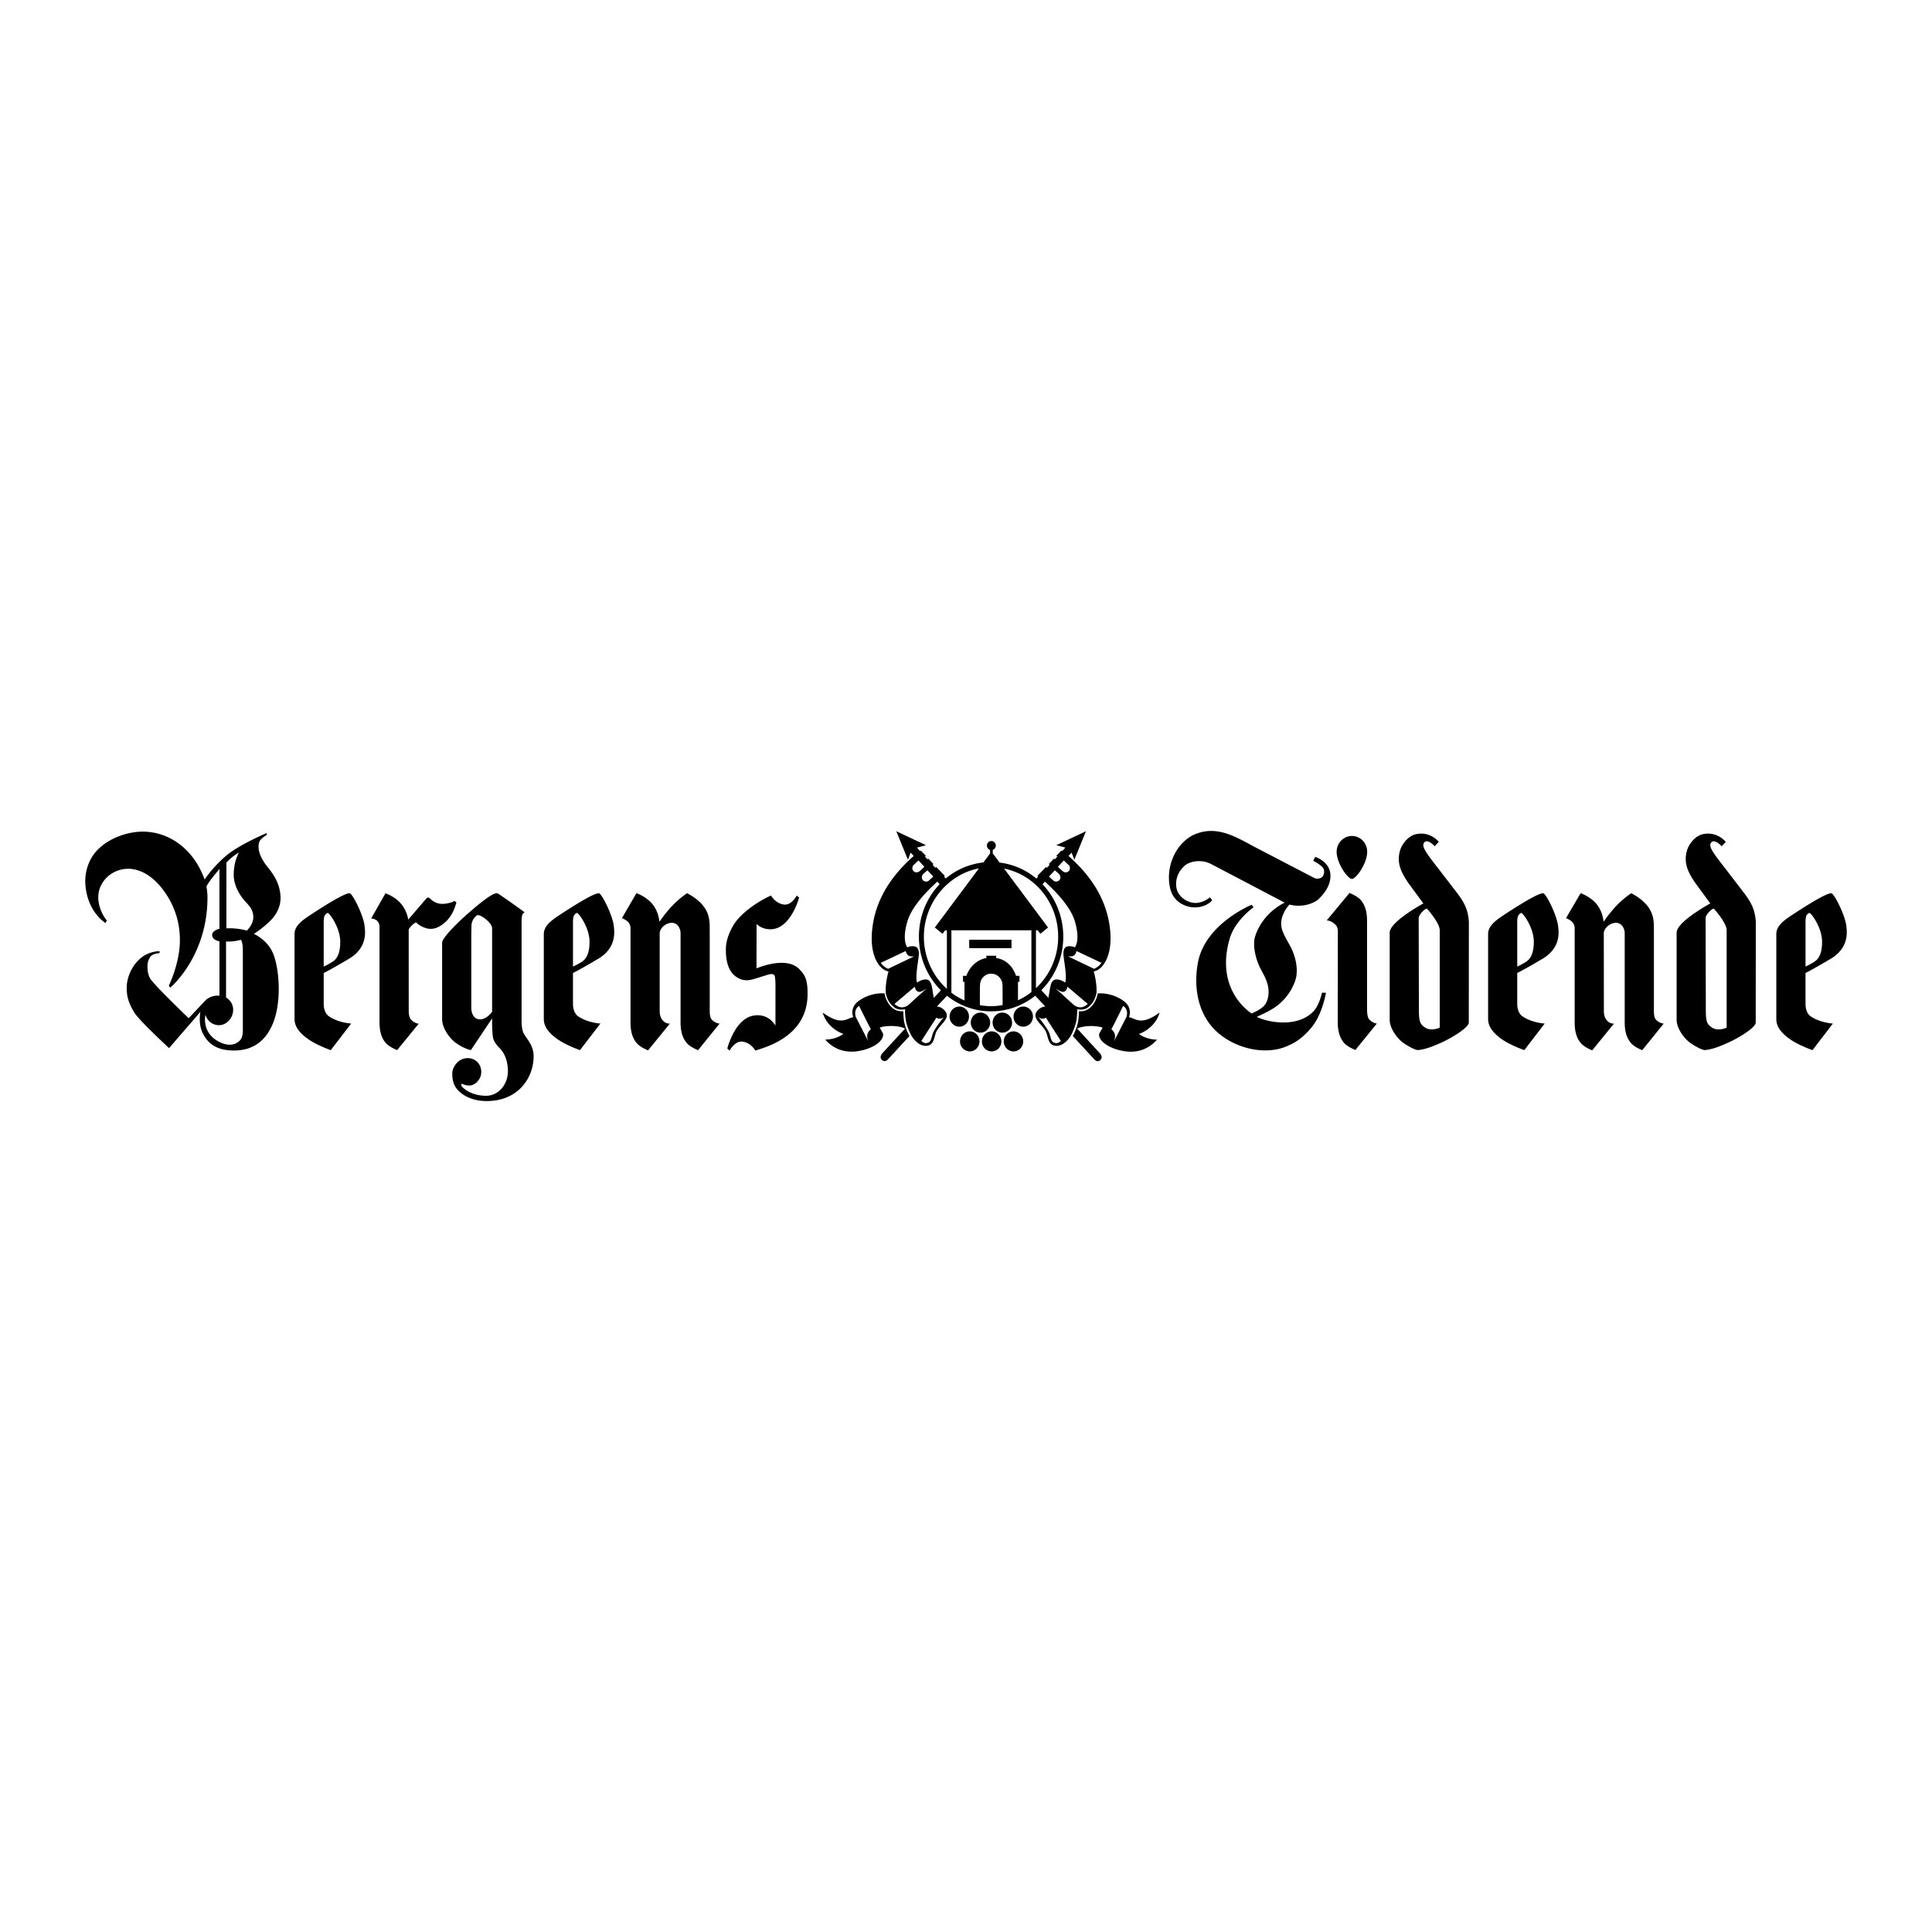 <svg xmlns="http://www.w3.org/2000/svg" width="2500" height="2500" viewBox="0 0 192.756 192.756"><g fill-rule="evenodd" clip-rule="evenodd"><path fill="#fff" d="M0 0h192.756v192.756H0V0z"/><path d="M91.304 96.992h.004-.004zM115.695 101.021c-1.912 1.398-2.418.545-3.057.466.102-.244.291-1.046-.578-1.654-.971-.672-2.021-.771-2.543-.715-.008.012-.039.269-.15.544-.102.234-.301.657-.734.977a1.398 1.398 0 0 1-.98.245c0 .023-.016.15-.016.222 0 .138 0 .146-.031.517-.07.825-.561 1.722-.568 1.746l-.023-.024 2.195 2.382s.309.336.609-.012c.244-.276-.08-.624-.08-.624l-2.268-2.469c.451-.225 1.305-.328 2.143-.193.133.02.26.055.395.103l-.285.501h-.008c-.309.546.609 1.549 2.449 1.842 1.84.291 2.875-.695 3.27-1.149-1.154-.02-1.801-.569-1.801-.569s1.587-.489 2.061-2.136zm-3.302.426l-1.256 2.461c.135-.344.244-.798-.26-1.229.039.008 1.176-2.318 1.176-2.318.254.142.395.435.395.719a1.772 1.772 0 0 1-.055.367z"/><path d="M107.471 100.717l-.006-.036.031.008c.008.008.584.154 1.027-.166.426-.312.6-.646.693-.876.127-.28.166-.518.166-.518l.008-.004c.072-.85-.15-1.781-.268-2.208.244-.035.49-.17.727-.391.355-.344 1.16-1.414.9-3.827-.301-2.749-1.707-5.155-4.146-7.303l.314-.328.27.711 1.16-2.848-2.961 1.394.908.241-.324.351-.078-.055-.498.514.094.087-.252.277c-.055-.044-.08-.079-.08-.079l-.521.545s.033.031.088.079l-.277.296c-.055-.055-.086-.083-.086-.083l-.854.885s.016.02.072.067l-.373.447.184.185.449.34.41-.462c.893.798 2.527 2.417 2.979 3.922.301.999.41 2.026.016 2.638-.213-.103-.418-.138-.703-.103-.291.039-.48.304-.434.885.055.632.379 2.247.158 2.733 0 0-.293-.245-.703-.304-.814-.123-.744.785-.965 1.824l-.908-.976-.602.549 1.203 1.291a1.147 1.147 0 0 0-.875.542c-.416.636.463 1.185.875 1.848.322.526.197 1.533 1.121 1.533.648 0 1.217-.597 1.484-1.13v.004c.023-.035.467-.933.529-1.6.073-.667.048-.899.048-.899zm-1.783-12.904c-.238.253-.539.09-.539.09l-.496-.446.584-.628c.244.206.418.364.441.396.064.067.23.363.01.588zm.955-.916c-.229.233-.498.119-.607.032a9.42 9.42 0 0 1-.49-.446l.592-.64c.254.249.473.454.506.478.086.09.18.39-.001.576zm.765 7.99l2.488 1.177c-.332.466-.75.592-.75.592l-2.592-1.244c.467.04.696 0 .854-.525zm-2.203 9.147c-.316-.062-.363-.466-.49-.9-.119-.375-.83-1.331-1.121-1.667.236.202.568.214.75.06l1.5 2.33c-.379.304-.457.217-.639.177zm.119-5.41c.197.082.971.809 1.176-.182l2.029 1.721c-.332.285-.742.518-1.342.146-.023-.015-1.429-1.298-1.863-1.685z"/><path d="M109.518 99.117v-.004l-.127.012v.004c.031-.004.08-.008.127-.012zM106.895 103.225l.119.118-.119-.126v.008z" fill="#fff"/><path d="M46.697 91.135c-.609.521-2.587 2.366-2.587 2.923v7.623c0 .881.734 1.928 1.414 2.401.818.561 1.39.671 1.414.679l.043.009 2.117-3.164v.592c0 .415.047 1.083.083 1.288.063.415.403.818.684 1.105.276.285.738.885.806 2.082.086 1.477-.917 2.654-2.172 2.654-1.138 0-2.058-.47-2.457-.983-.008-.036-.016-.063-.016-.095 0-.071.036-.106.059-.127.087.048.352.179.774.179.51 0 1.157-.601 1.157-1.34 0-.767-.533-1.39-1.367-1.39-.943 0-1.524.92-1.524 1.508v.036c0 .32-.003 1.062.585 1.675.557.576 1.497 1.051 2.789 1.062 3.239.023 4.74-2.347 4.74-4.472 0-.907-.462-1.477-.774-1.931 0 0-.146-.214-.209-.332-.241-.427-.217-1.323-.217-1.323v-9.858c0-.142.02-.545.071-.663.059-.139.146-.198.146-.198l.086-.059-.083-.06c-.095-.071-2.33-1.682-2.614-1.821-.444-.216-2.442 1.565-2.948 2zm2.401 1.485v8.317c-.056.083-.537.763-1.212.763-.853 0-.865-1.078-.865-1.122v-7.291c0-.288.02-.912.02-.912 0-.68.529-1.047.541-1.047 0 0 .012-.004.016-.008.288-.157 1.5.735 1.5 1.3zM149.883 91.392c-.742.505-1.414 1.023-1.414 1.805v8.484c0 .715.467 1.378 1.414 2.034.814.564 2.141 1.038 2.148 1.042l.047.016 2.039-2.654s-1.256-.059-2.213-.714c-.521-.356-.529-1.11-.529-1.232v-.017-3.084c.205-.087 1.066-.549 2.537-1.422 1.113-.664 1.588-1.591 1.588-2.618a5.66 5.66 0 0 0-.057-.688c-.135-1.07-1.137-3.062-1.438-3.208-.441-.217-4.083 2.232-4.122 2.256zm1.492.588c0-.297.039-.518.111-.648.094-.178.268-.241.277-.249l.008-.004c.197.032 1.256 1.481 1.256 2.883 0 1.292-.404 1.773-.814 2.026-.363.217-.646.371-.838.446V91.98zM55.674 91.392c-.746.505-1.418 1.023-1.418 1.805v8.484c0 .715.462 1.378 1.418 2.034.81.564 2.133 1.038 2.148 1.042l.043.016 2.038-2.654s-1.252-.059-2.211-.714c-.521-.356-.526-1.11-.526-1.232v-.017-3.084c.202-.087 1.066-.549 2.532-1.422 1.11-.664 1.583-1.591 1.583-2.618 0-.206-.016-.435-.047-.688-.138-1.07-1.142-3.062-1.442-3.208-.441-.217-4.082 2.232-4.118 2.256zm1.493.588c0-.297.032-.518.107-.648.095-.178.265-.241.272-.249h.004s.004 0 .008-.004c.202.032 1.26 1.481 1.26 2.883 0 1.292-.403 1.773-.818 2.026a6.638 6.638 0 0 1-.833.446V91.98zM30.808 91.392c-.75.505-1.422 1.023-1.422 1.805v8.484c0 .715.466 1.378 1.422 2.034.81.564 2.132 1.038 2.144 1.042l.048.015 2.038-2.654s-1.256-.059-2.208-.714c-.529-.356-.533-1.11-.533-1.232v-.017-3.084c.205-.087 1.07-.549 2.532-1.422 1.114-.664 1.592-1.591 1.592-2.618 0-.206-.02-.435-.051-.688-.138-1.07-1.142-3.062-1.446-3.208-.444-.216-4.081 2.233-4.116 2.257zm1.488.588c0-.297.036-.518.106-.648.099-.178.273-.241.276-.249h.004s.004 0 .008-.004c.198.032 1.256 1.481 1.256 2.883 0 1.292-.399 1.773-.817 2.026-.36.217-.64.371-.833.446V91.98zM178.637 91.392c-.742.505-1.414 1.023-1.414 1.805v8.484c0 .715.457 1.378 1.414 2.034.812.564 2.141 1.038 2.148 1.042l.047.016 2.037-2.654s-1.248-.059-2.211-.714c-.521-.356-.521-1.11-.521-1.232v-.017-3.084c.197-.087 1.059-.549 2.527-1.422 1.107-.664 1.588-1.591 1.588-2.618 0-.206-.016-.435-.047-.688-.143-1.07-1.145-3.062-1.453-3.208-.436-.217-4.076 2.232-4.115 2.256zm1.5.588c0-.297.031-.518.096-.648.102-.178.275-.241.283-.249l.008-.004c.197.032 1.264 1.481 1.264 2.883 0 1.292-.402 1.773-.82 2.026a6.65 6.65 0 0 1-.83.446l-.001-4.454zM76.868 89.369c-.02.008-1.967.869-3.254 2.334-.64.735-1.149 1.927-1.185 2.785-.043.939.079 2.2.869 2.855.446.359.987.576 1.706.392.415-.111 1.312-.396 1.596-.486.466-.143.632-.016.683.091.079.162.087.933.087.933l-.004 4.044c-.264-.419-.952-1.232-2.251-.976-1.773.348-2.508 3.112-2.54 3.23l-.012.044.237.205.04-.075c.008-.012.498-.893 1.205-.825.818.074 1.284.845 1.288.853l.036.052.075-.04c3.361-.968 5.095-2.831 5.127-5.544.016-1.28-.166-1.877-.743-2.461-.75-.897-2.338-.952-4.352-.17 0-.186.008-4.084.012-4.428.182.186.573.49 1.264.529 2.042.122 2.926-2.982 2.962-3.112l.012-.048-.24-.201-.04.075c-.004.008-.498.893-1.205.825-.818-.079-1.283-.841-1.288-.849l-.031-.055-.054.023zM9.721 84.804c-.806.833-1.217 1.987-1.217 3.148.091 3.01 2.03 4.139 2.03 4.139l.123-.257s-.767-.854-.85-2.16c-.067-1.24.723-2.295 1.758-2.741 1.532-.66 3.259-.016 4.613 1.722 1.173 1.509 1.77 3.239 1.77 5.143 0 2.322-1.106 4.546-1.106 4.546l.142.197s3.717-3.084 3.717-9.005c0-.336-.043-.75-.103-1.09 0 0 .154-.348.64-.944l.656-.813v5.976s-.727.158-.727.624c0 .514.727.628.727.628v5.43s-.687-.13-1.347.415l-1.722 1.824s-3.563-3.408-3.867-4.004c-.194-.367-.246-.799-.246-1.157 0-.363.099-.68.257-.921.269-.407.94-.402.94-.402l.02-.206s-1.082-.016-1.939.739c-1.051.928-1.339 2.18-1.347 2.848-.016.936.198 1.619.767 2.552.509.816 3.459 3.535 3.459 3.535l3.124-3.615s-.237 1.165.226 2.109c.596 1.217 1.591 1.746 3.12 1.746 1.856 0 3.164-.904 3.902-2.733.47-1.161.569-2.496.569-3.416 0-1.41-.241-2.84-.609-3.638-.604-1.319-1.875-1.849-1.875-1.849s.75-.45 1.572-1.24c.806-.774 1.133-1.655 1.09-2.492-.063-1.102-.49-1.963-1.264-2.907-.71-.873-.928-1.564-.928-2.05 0-.162.02-.284.036-.363.071-.442.782-.813.782-.813v-.197s-2.622 1.098-3.961 2.192c-1.382 1.137-2.239 2.441-2.239 2.441-1.046-2.907-3.349-4.676-5.98-4.771-1.412-.05-3.418.495-4.713 1.83zm13.484 16.355c.292-1.138-.652-1.636-.652-1.636v-5.592s.241.024.644-.012c.406-.036.833-.154.833-.154s.186.143.198.991v7.833c0 .245.028.628-.138.999-.063.142-.664 1.023-2.011.454-1.955-.829-1.615-2.605-1.587-2.804 0 0 .252.968 1.268 1.042.698.052 1.298-.524 1.445-1.121zm.631-16.102c-.198.391-.518 1.109-.518 2.235 0 .885.446 1.789.968 2.429.411.514.988.9.988 1.797 0 .7-.616 1.304-.64 1.327a6.507 6.507 0 0 0-1.173-.205c-.332-.043-.763-.02-.873-.02v-6.557a5.2 5.2 0 0 1 1.248-1.006zM169.859 83.235c-.568.143-1.098.632-1.43 1.3a2.933 2.933 0 0 0-.244 1.161c0 .881.434 1.627.908 2.331.475.651 1.334 1.824 1.541 2.109-1.059.596-3.357 2.002-3.357 2.918v8.702c0 .821.734 1.868 1.414 2.33.947.64 1.406.715 1.469.667l-.031.012c.695-.09 1.217-.256 2.322-.754.971-.435 2.717-1.477 2.717-1.994l.008-9.657v-.375c-.07-1.208-.449-1.927-1.121-2.824l-1.762-2.303c-1.375-1.758-1.889-2.417-1.564-2.804a.275.275 0 0 1 .221-.119c.34-.012.768.438.775.443l.047.051.41-.435-.047-.048c-.008-.011-.854-1.042-2.276-.711zm.332 17.644l-.023-9.29c0-.284.488-.817.742-.92.049-.024.072-.016.072-.016.363.387 1.287 1.528 1.287 2.156v9.72c-.174.079-.939.367-1.492-.027-.365-.265-.586-.427-.586-1.623zM141.234 83.235c-.562.143-1.1.632-1.432 1.3a2.933 2.933 0 0 0-.244 1.161c0 .881.443 1.627.9 2.331.482.651 1.344 1.824 1.549 2.109-1.066.596-3.357 2.002-3.357 2.918v8.702c0 .821.734 1.868 1.414 2.33.955.64 1.406.715 1.469.667l-.031.012c.695-.09 1.217-.256 2.322-.754.971-.435 2.717-1.477 2.717-1.994l.008-9.657v-.375c-.07-1.208-.449-1.927-1.121-2.824l-1.77-2.303c-1.367-1.758-1.881-2.417-1.564-2.804a.304.304 0 0 1 .23-.119c.34-.012.766.438.773.443l.047.051.402-.435-.039-.048c-.007-.011-.853-1.042-2.273-.711zm.33 17.644l-.023-9.29c0-.284.49-.817.742-.92.049-.024.072-.016.08-.016.355.387 1.279 1.528 1.279 2.156v9.72c-.174.079-.941.367-1.484-.027-.373-.265-.594-.427-.594-1.623zM118.996 83.338c-1.736.913-2.693 3.148-2.273 5.183.205 1.062.963 1.785 2.092 1.979.664.114 1.572-.071 2.102-.651.023-.024.023-.032.023-.032l-.229-.292-.023.017a2.303 2.303 0 0 1-1.398.548c-.734.004-1.627-.501-1.881-1.354-.229-.912.127-1.856.918-2.473.678-.426 1.674-.462 2.432-.095.008 0 7.418 3.891 7.418 3.891s-2.141.912-2.947 3.346c-.314.972.119 2.457.514 3.202.396.747.822 1.47.822 2.323 0 0 .031.667-.277 1.173-.291.58-1.414 1.007-1.414 1.007s-3.713-2.228-2.188-7.46c.529-1.84 2.385-3.136 2.385-3.136l-.205-.241s-4.51 1.841-5.316 5.609c-.363 1.722-.355 4.262 1.115 6.24 1.729 2.331 5.441 3.377 7.914 2.173.924-.379 1.785-1.134 2.434-1.999.939-1.259 1.279-3.25 1.279-3.25l-.402-.004s-.254 1.287-.9 1.915c-1.762 1.734-4.883.905-5.594.49 0 0 1.035-.45 1.73-.9 1.588-1.042 2.236-2.749 2.236-3.429 0 0 .182-1.338-.768-2.966-.244-.419-.48-.849-.648-1.307-.504-1.355.697-2.595.697-2.595.963.245 2.061.091 2.82-.466.836-.759 1.223-1.524 1.271-2.259.109-1.541-1.518-2.034-1.518-2.034l-.197.391s.986.49 1.066.885c.062.312-.023.561-.15.707-.119.134-.482.276-.805.123l-6.043-3.144c-1.943-1.051-3.856-2.192-6.092-1.115zM133.357 84.981c0 1.173 1.121 2.709 1.525 2.709.41 0 1.523-1.537 1.523-2.709 0-.869-.68-1.576-1.523-1.576-.837.001-1.525.707-1.525 1.576z"/><path d="M134.605 89.133l-2.236 2.693s.443 0 .879.442c.133.134.213.328.229.584l-.008 9.131c0 1.268.402 1.786.6 2.034.316.406 1.082.707 1.113.723l.041.02 2.148-2.643s-.371 0-.76-.402c-.127-.134-.188-.442-.205-.676 0 0-.016-.205-.016-.549v-8.626c0-1.264-.402-1.781-.6-2.034-.316-.403-1.074-.707-1.107-.719l-.047-.02-.031.042zM71.011 101.724c-.154-.162-.202-.518-.202-.829v-8.263c0-.723-.043-1.43-.572-2.156-.593-.818-1.608-1.319-1.651-1.339l-.031-.02-.036.02c-.008.008-.747.478-1.544 1.335a12.632 12.632 0 0 0-1.177 1.493c-.075-.581-.28-1.323-.833-1.908-.596-.632-1.378-.912-1.41-.924l-.051-.016-.032.04-1.421 2.444c.004 0 .28.127.426.226a.93.93 0 0 1 .43.806v9.385c0 1.267.403 1.785.601 2.029.312.411 1.074.715 1.106.727l.047.017 2.177-2.671s-.431.079-.787-.402c-.134-.182-.233-.494-.233-.802v-7.793c0-.513.616-1.054 1.201-1.054.573 0 .881.545.881 1.054v8.875c0 1.272.403 1.79.596 2.034.316.411 1.078.715 1.11.727l.043.016 2.145-2.654c-.002-.003-.4.006-.783-.397zM165.207 101.724c-.15-.162-.197-.518-.197-.829v-8.263c0-.723-.047-1.43-.576-2.156-.592-.818-1.604-1.319-1.652-1.339l-.031-.02-.031.02c-.008.008-.75.478-1.549 1.335a12.594 12.594 0 0 0-1.176 1.493c-.072-.581-.277-1.323-.83-1.908-.6-.632-1.383-.912-1.414-.924l-.047-.016-.031.04-1.43 2.444c.008 0 .283.127.426.226.34.229.436.525.436.806v9.385c0 1.267.402 1.785.6 2.029.314.411 1.074.715 1.105.727l.047.017 2.174-2.671s-.428.079-.783-.402c-.135-.182-.229-.494-.229-.802l-.008-7.793c0-.513.623-1.054 1.207-1.054.57 0 .879.545.879 1.054v8.875c0 1.272.402 1.79.6 2.034.316.411 1.074.715 1.105.727l.047.016 2.141-2.654c-.002-.003-.396.006-.783-.397zM45.322 89.883c-.174.138-.553.229-.826.269-.442.067-.794.004-1.07-.126-.284-.134-.471-.352-.596-.435-.175-.119-.297.059-.297.059l-1.805 2.101a3.314 3.314 0 0 0-.802-1.683 3.894 3.894 0 0 0-1.414-.924l-.051-.016-.028.043-1.398 2.457c.241.035.47.122.564.213.296.288.265.557.265.802v9.353c0 1.272.406 1.79.6 2.034.316.411 1.158.742 1.158.742l2.157-2.642s-.388 0-.771-.403c-.158-.162-.229-.521-.229-.833l-.004-8.16c.154-.272.454-.596.743-.707.217.253.703.514 1.11.608.553.118 1.129-.039 1.777-.612.75-.667.995-1.528 1.133-1.987l-.216-.153zM95.783 103.904c0-.558.438-1.003.972-1.003.533 0 .968.445.968 1.003 0 .549-.436.995-.968.995a.986.986 0 0 1-.972-.995zM97.967 103.904c0-.558.436-1.003.969-1.003.537 0 .971.445.971 1.003a.983.983 0 0 1-.971.995.983.983 0 0 1-.969-.995zM100.146 103.904c0-.558.439-1.003.973-1.003s.967.445.967 1.003c0 .549-.434.995-.967.995s-.973-.446-.973-.995zM96.853 102.027c0-.553.434-.999.967-.999s.969.446.969.999c0 .554-.436 1-.969 1s-.967-.446-.967-1zM99.033 102.027c0-.553.436-.999.967-.999.537 0 .973.446.973.999 0 .554-.436 1-.973 1-.531 0-.967-.446-.967-1zM94.74 101.427c0-.552.439-1.003.972-1.003s.963.451.963 1.003c0 .554-.43 1.004-.963 1.004s-.972-.451-.972-1.004zM101.123 101.427c0-.552.43-1.003.971-1.003.533 0 .965.451.965 1.003 0 .554-.432 1.004-.965 1.004-.541 0-.971-.451-.971-1.004zM106.43 96.992zM90.163 101.621c-.032-.371-.032-.379-.032-.517 0-.071-.012-.198-.008-.222a1.405 1.405 0 0 1-.987-.245c-.435-.319-.632-.742-.73-.977a1.99 1.99 0 0 1-.146-.544c-.534-.056-1.58.043-2.547.715-.873.608-.68 1.41-.581 1.654-.64.079-1.146.933-3.053-.466.474 1.647 2.062 2.133 2.062 2.133s-.648.55-1.809.569c.398.454 1.438 1.44 3.278 1.149 1.837-.293 2.753-1.296 2.441-1.842l-.284-.501c.126-.048.261-.083.391-.103.842-.135 1.694-.031 2.145.193l-2.271 2.469s-.324.348-.079.624c.296.348.612.012.612.012l2.172-2.357c-.018-.022-.504-.919-.574-1.744zm-3.528 2.287l-1.26-2.461a1.456 1.456 0 0 1-.052-.367c0-.284.139-.577.392-.719 0 0 1.141 2.326 1.177 2.318-.509.431-.395.885-.257 1.229z"/><path d="M93.476 100.42l1.209-1.291-.601-.549-.916.976c-.214-1.039-.15-1.947-.956-1.824-.415.059-.707.304-.707.304-.213-.486.106-2.102.162-2.733.048-.581-.15-.846-.438-.885a1.18 1.18 0 0 0-.708.103c-.391-.612-.276-1.639.024-2.638.45-1.505 2.082-3.125 2.974-3.922l.415.462.446-.34.182-.185-.375-.447c.06-.047.079-.067.079-.067l-.857-.885s-.031.028-.083.083l-.276-.296c.052-.047.083-.079.083-.079l-.517-.545s-.032.035-.079.079l-.257-.277.091-.087-.498-.514-.075.055-.316-.351.9-.241-2.958-1.394 1.161 2.848.269-.711.312.328c-2.441 2.148-3.843 4.554-4.143 7.303-.265 2.413.537 3.483.896 3.827.233.221.486.355.727.391-.119.427-.336 1.358-.265 2.208v.004s.051.237.166.518c.099.229.276.564.699.876.442.32 1.022.174 1.027.166l.032-.008v.036s-.032.232.04.9c.063.667.509 1.564.529 1.6l.004-.004c.269.533.829 1.13 1.48 1.13.925 0 .802-1.007 1.123-1.533.41-.663 1.291-1.212.873-1.848-.29-.441-.676-.526-.878-.543zm-.94-13.59l.581.628-.498.446s-.292.163-.537-.09c-.217-.226-.06-.521.008-.588.024-.033.197-.191.446-.396zm-1.406-.51c.027-.024.249-.229.509-.478l.584.64c-.276.265-.438.406-.486.446-.114.087-.387.201-.608-.032-.185-.185-.086-.485.001-.576zm-2.512 10.336s-.415-.126-.747-.592l2.488-1.177c.162.525.391.564.849.525l-2.59 1.244zm1.963 3.654c-.596.371-1.015.139-1.343-.146l2.03-1.721c.214.99.984.264 1.177.182-.434.386-1.841 1.669-1.864 1.685zm2.477 2.824c-.13.435-.182.838-.49.9-.182.04-.265.127-.645-.178l1.505-2.33c.178.154.513.143.75-.06-.291.337-1.01 1.293-1.12 1.668zM91.339 96.992h.004-.004z"/><path d="M99.729 86.06c-.02-.031-.664-.896-.68-.916v-.352a.446.446 0 0 0 .301-.427.45.45 0 0 0-.439-.458.45.45 0 0 0-.445.458c0 .202.129.371.312.431v.355l-.668.896c-3.67.403-6.43 3.583-6.43 7.405 0 4.108 3.227 7.449 7.196 7.449 3.975 0 7.207-3.341 7.207-7.449-.001-3.778-2.733-6.954-6.354-7.392zm-5.258 12.603a7.029 7.029 0 0 1-2.295-5.21c0-3.313 2.354-6.216 5.49-6.813-.129.178-4.399 5.897-4.399 5.897l.77.628.253-.34h.182l-.001 5.838zm3.295 1.623c-.008-.584 0-1.951.012-1.991 0-.64.498-1.152 1.113-1.152.613 0 1.127.513 1.127 1.152.012.04.016 1.395.012 1.983a6.294 6.294 0 0 1-2.264.008zm5.138-1.304a6.436 6.436 0 0 1-1.34.813V97.96l.15-.012v-.589h-.344c-.318-.939-1.006-1.635-1.982-1.777v-.225h-.98l.006.225c-.881.143-1.672.842-1.996 1.777h-.34v.589l.15.012v1.856a6.724 6.724 0 0 1-1.307-.771v-6.229h7.982l.001 6.166zm.453-.39v-5.774h.174c.023.027.268.348.268.348l.031-.028.734-.6s-4.252-5.7-4.391-5.881c3.141.64 5.402 3.476 5.402 6.797a7.021 7.021 0 0 1-2.218 5.138z"/><path d="M96.699 93.758h4.219v.837h-4.219v-.837z"/></g></svg>